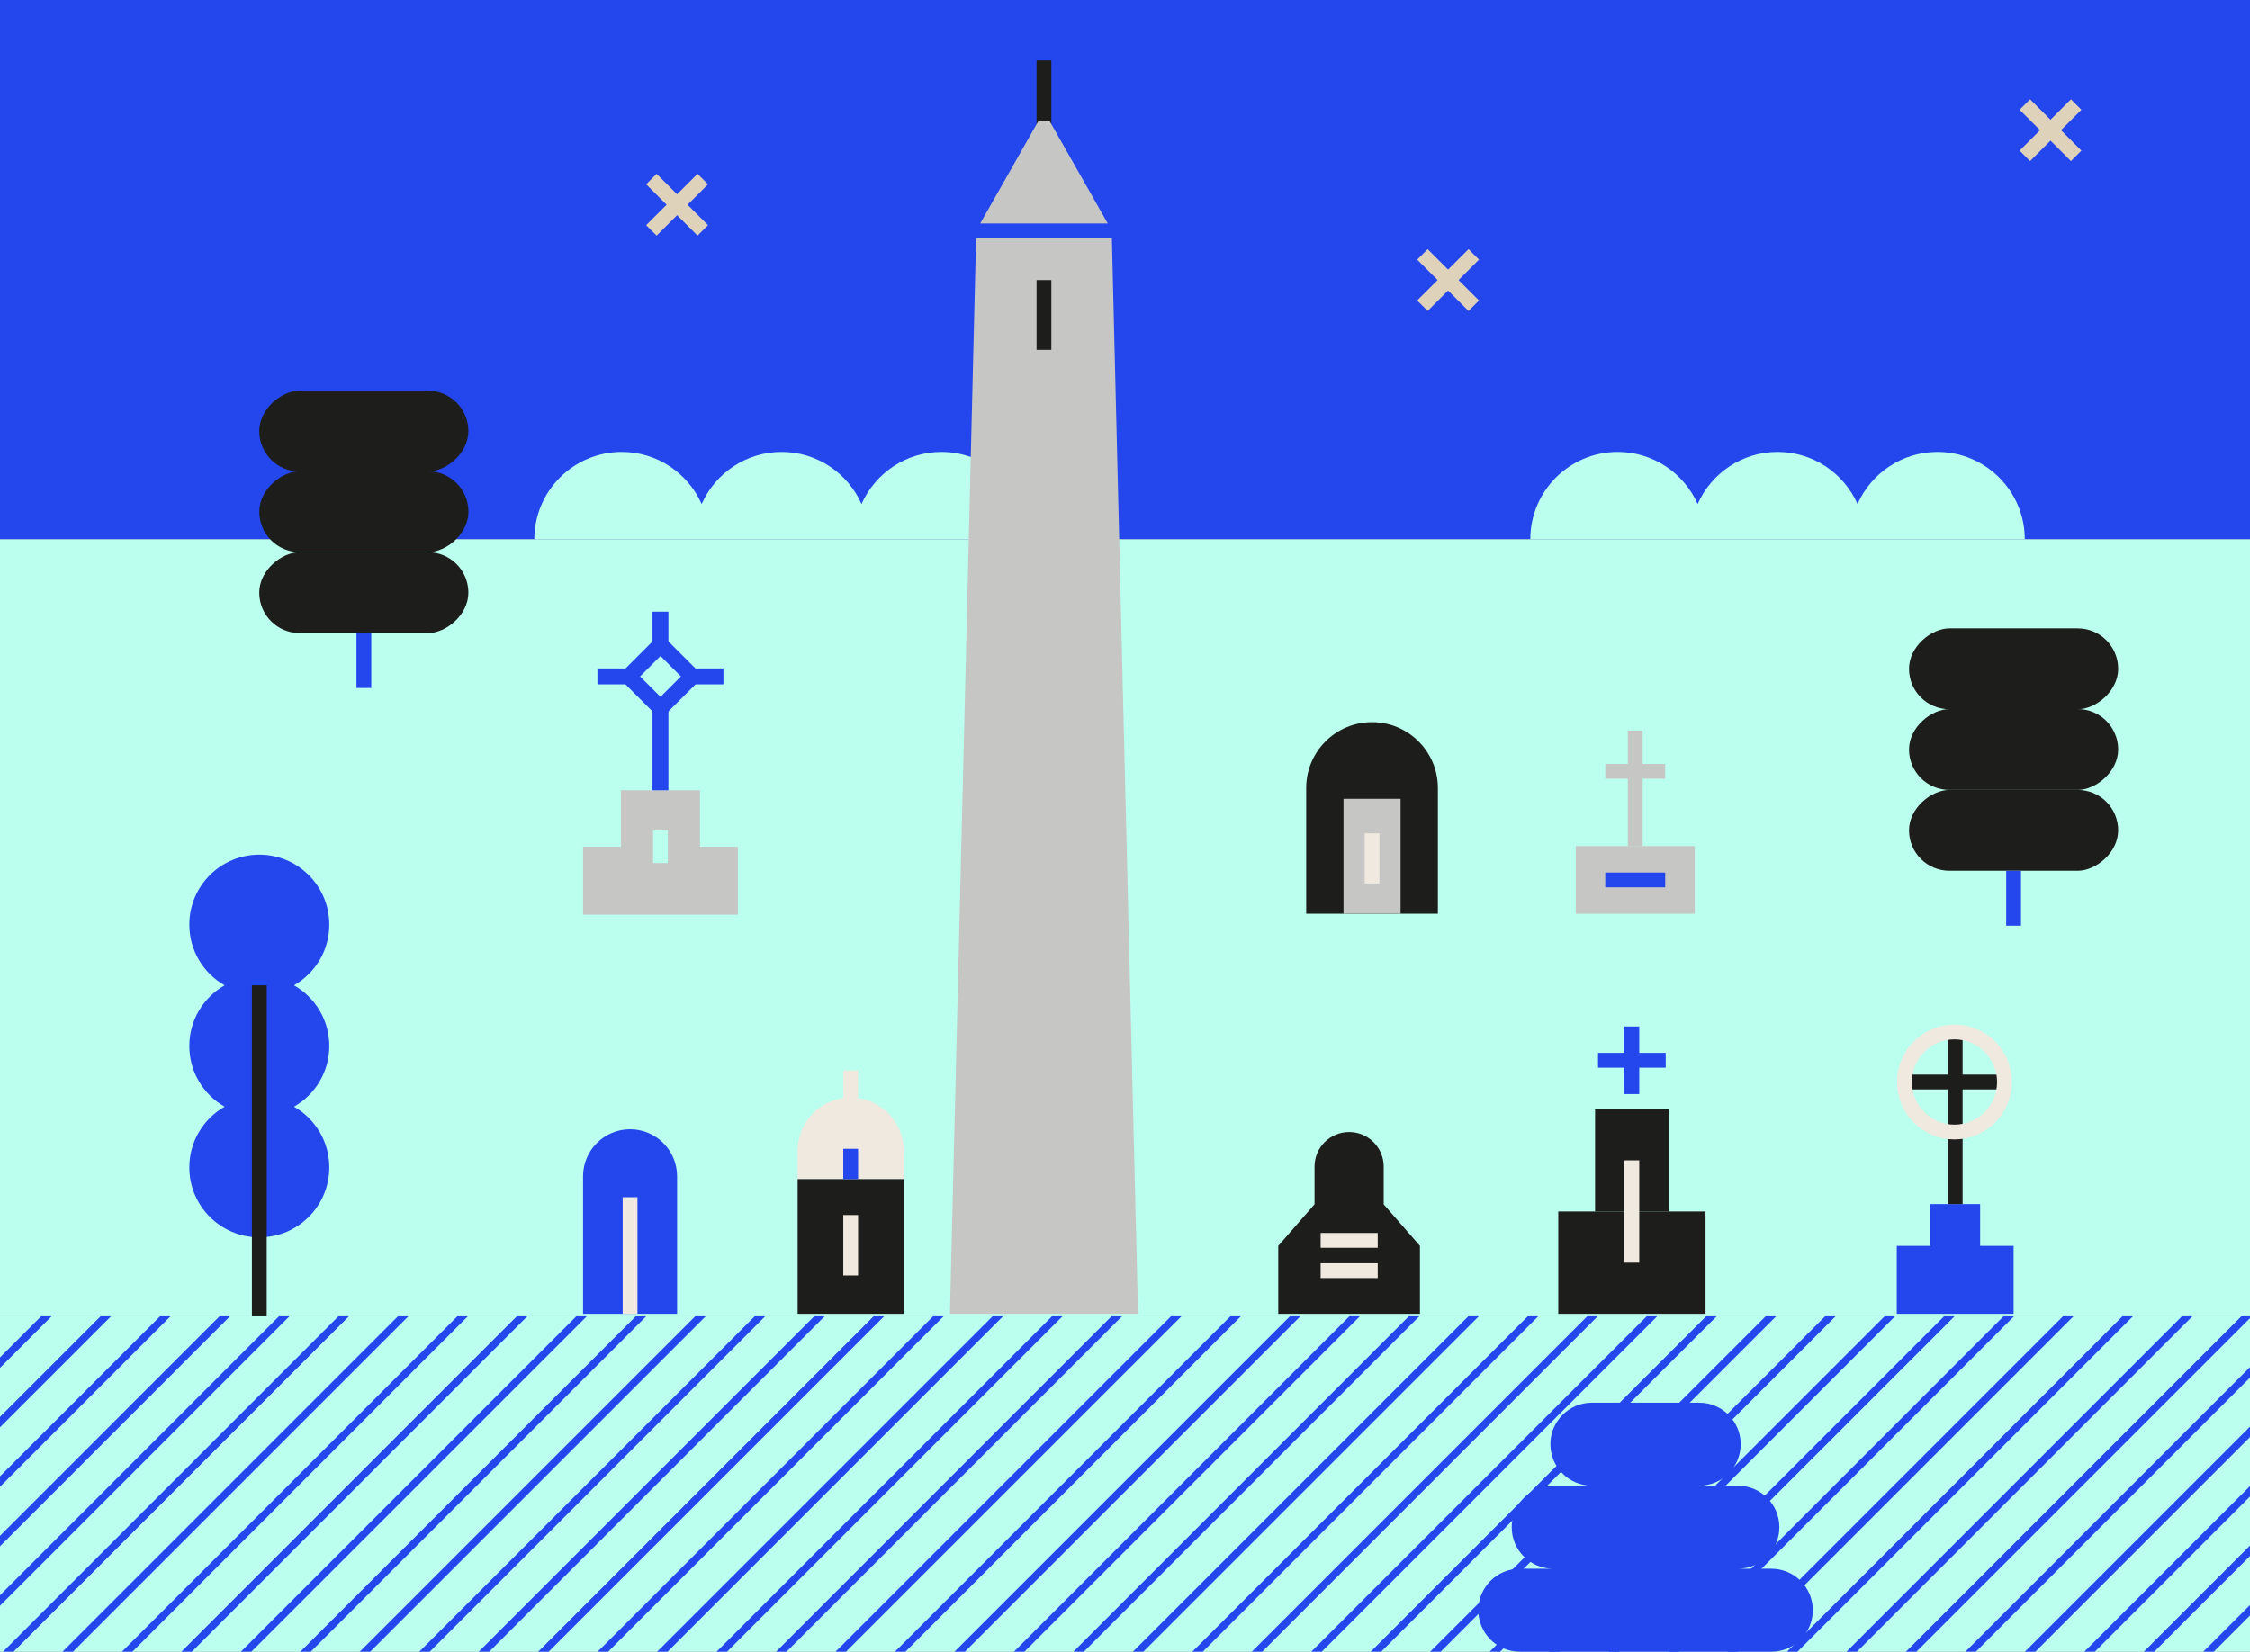 <?xml version="1.0" encoding="UTF-8"?><svg xmlns="http://www.w3.org/2000/svg" xmlns:xlink="http://www.w3.org/1999/xlink" viewBox="0 0 380 279.02"><rect x="0" y="0" width="380" height="279.02" fill="#808080" stroke="none"/><defs><style>.f{fill:#bfe;}.g{fill:#2446ed;}.h,.i,.j,.k,.l,.m,.n,.o,.p{fill:none;stroke-miterlimit:10;}.h,.i,.p{stroke:#2446ed;}.h,.j,.k,.l,.m,.n{stroke-width:2.5px;}.i{stroke-width:2.69px;}.q{fill:#1d1d1b;}.j{stroke:#bfe;}.k{stroke:#efe9df;}.l{stroke:#c6c6c5;}.m{stroke:#ded2bb;}.r{clip-path:url(#e);}.s{clip-path:url(#d);}.t{clip-path:url(#c);}.n{stroke:#1d1d1b;}.o{stroke:#dbccb3;}.o,.p{stroke-width:1.25px;}.u{fill:#c6c6c5;}.v{fill:#efe9df;}</style><clipPath id="c"><rect class="q" x="-512.88" y="239.66" width="380" height="39.36"/></clipPath><clipPath id="d"><rect class="f" y="222.37" width="380" height="56.65"/></clipPath><clipPath id="e"><rect class="g" x="462.02" y="239.66" width="380" height="39.36"/></clipPath></defs><g id="a"><rect class="g" width="380" height="91.11"/><rect class="f" y="91.11" width="380" height="131.26"/></g><g id="b"><rect class="q" x="-512.88" y="239.66" width="380" height="39.36"/><g class="t"><line class="o" x1="5.55" y1="-67.29" x2="-408.04" y2="346.31"/><line class="o" x1="15.6" y1="-67.29" x2="-398" y2="346.31"/><line class="o" x1="25.64" y1="-67.29" x2="-387.95" y2="346.31"/><line class="o" x1="35.68" y1="-67.29" x2="-377.91" y2="346.31"/><line class="o" x1="45.73" y1="-67.29" x2="-367.87" y2="346.31"/><line class="o" x1="55.77" y1="-67.29" x2="-357.82" y2="346.31"/><line class="o" x1="65.81" y1="-67.29" x2="-347.78" y2="346.31"/><line class="o" x1="75.86" y1="-67.29" x2="-337.74" y2="346.31"/><line class="o" x1="85.9" y1="-67.29" x2="-327.69" y2="346.31"/><line class="o" x1="95.94" y1="-67.29" x2="-317.65" y2="346.31"/><line class="o" x1="105.99" y1="-67.29" x2="-307.61" y2="346.31"/><line class="o" x1="116.03" y1="-67.29" x2="-297.56" y2="346.31"/><line class="o" x1="126.08" y1="-67.29" x2="-287.52" y2="346.31"/><line class="o" x1="136.12" y1="-67.29" x2="-277.48" y2="346.31"/><line class="o" x1="146.16" y1="-67.29" x2="-267.43" y2="346.31"/><line class="o" x1="156.21" y1="-67.29" x2="-257.39" y2="346.31"/><line class="o" x1="166.25" y1="-67.29" x2="-247.35" y2="346.31"/><line class="o" x1="176.29" y1="-67.29" x2="-237.3" y2="346.31"/><line class="o" x1="186.34" y1="-67.29" x2="-227.26" y2="346.31"/><line class="o" x1="196.38" y1="-67.29" x2="-217.22" y2="346.31"/><line class="o" x1="206.42" y1="-67.29" x2="-207.17" y2="346.31"/><line class="o" x1="216.47" y1="-67.29" x2="-197.13" y2="346.31"/><line class="o" x1="226.51" y1="-67.29" x2="-187.09" y2="346.31"/><line class="o" x1="236.55" y1="-67.29" x2="-177.04" y2="346.31"/><line class="o" x1="246.6" y1="-67.29" x2="-167" y2="346.31"/></g><rect class="f" y="222.37" width="380" height="56.65"/><g class="s"><line class="p" x1="126.74" y1="-67.29" x2="-286.85" y2="346.31"/><line class="p" x1="136.79" y1="-67.29" x2="-276.81" y2="346.31"/><line class="p" x1="146.83" y1="-67.29" x2="-266.77" y2="346.31"/><line class="p" x1="156.87" y1="-67.29" x2="-256.72" y2="346.31"/><line class="p" x1="166.92" y1="-67.29" x2="-246.68" y2="346.31"/><line class="p" x1="176.96" y1="-67.29" x2="-236.64" y2="346.31"/><line class="p" x1="187" y1="-67.29" x2="-226.59" y2="346.31"/><line class="p" x1="197.05" y1="-67.29" x2="-216.55" y2="346.31"/><line class="p" x1="207.09" y1="-67.29" x2="-206.51" y2="346.31"/><line class="p" x1="217.13" y1="-67.29" x2="-196.46" y2="346.31"/><line class="p" x1="227.18" y1="-67.29" x2="-186.42" y2="346.31"/><line class="p" x1="237.22" y1="-67.29" x2="-176.38" y2="346.31"/><line class="p" x1="247.26" y1="-67.29" x2="-166.33" y2="346.31"/><line class="p" x1="257.31" y1="-67.29" x2="-156.29" y2="346.31"/><line class="p" x1="267.35" y1="-67.29" x2="-146.24" y2="346.31"/><line class="p" x1="277.39" y1="-67.29" x2="-136.2" y2="346.31"/><line class="p" x1="287.44" y1="-67.29" x2="-126.16" y2="346.31"/><line class="p" x1="297.48" y1="-67.29" x2="-116.11" y2="346.31"/><line class="p" x1="307.52" y1="-67.29" x2="-106.07" y2="346.31"/><line class="p" x1="317.57" y1="-67.29" x2="-96.03" y2="346.31"/><line class="p" x1="327.61" y1="-67.29" x2="-85.98" y2="346.31"/><line class="p" x1="337.65" y1="-67.29" x2="-75.94" y2="346.31"/><line class="p" x1="347.7" y1="-67.29" x2="-65.9" y2="346.31"/><line class="p" x1="357.74" y1="-67.29" x2="-55.85" y2="346.31"/><line class="p" x1="367.78" y1="-67.29" x2="-45.81" y2="346.31"/><line class="p" x1="377.83" y1="-67.29" x2="-35.77" y2="346.31"/><line class="p" x1="387.87" y1="-67.29" x2="-25.72" y2="346.31"/><line class="p" x1="397.91" y1="-67.29" x2="-15.68" y2="346.31"/><line class="p" x1="407.96" y1="-67.29" x2="-5.64" y2="346.31"/><line class="p" x1="418" y1="-67.29" x2="4.41" y2="346.31"/><line class="p" x1="428.05" y1="-67.29" x2="14.45" y2="346.31"/><line class="p" x1="438.09" y1="-67.29" x2="24.49" y2="346.31"/><line class="p" x1="448.13" y1="-67.29" x2="34.54" y2="346.31"/><line class="p" x1="458.18" y1="-67.29" x2="44.58" y2="346.31"/><line class="p" x1="468.22" y1="-67.29" x2="54.62" y2="346.31"/><line class="p" x1="478.26" y1="-67.29" x2="64.67" y2="346.31"/><line class="p" x1="488.31" y1="-67.29" x2="74.71" y2="346.31"/><line class="p" x1="498.35" y1="-67.29" x2="84.75" y2="346.31"/><line class="p" x1="508.39" y1="-67.29" x2="94.8" y2="346.31"/><line class="p" x1="518.44" y1="-67.29" x2="104.84" y2="346.31"/><line class="p" x1="528.48" y1="-67.29" x2="114.88" y2="346.31"/><line class="p" x1="538.52" y1="-67.29" x2="124.93" y2="346.31"/><line class="p" x1="548.57" y1="-67.29" x2="134.97" y2="346.31"/><line class="p" x1="558.61" y1="-67.29" x2="145.01" y2="346.31"/><line class="p" x1="568.65" y1="-67.29" x2="155.06" y2="346.31"/><line class="p" x1="578.7" y1="-67.29" x2="165.1" y2="346.31"/><line class="p" x1="588.74" y1="-67.29" x2="175.14" y2="346.31"/><line class="p" x1="598.78" y1="-67.29" x2="185.19" y2="346.31"/><line class="p" x1="608.83" y1="-67.29" x2="195.23" y2="346.31"/><line class="p" x1="618.87" y1="-67.29" x2="205.27" y2="346.31"/><line class="p" x1="628.91" y1="-67.29" x2="215.32" y2="346.31"/><line class="p" x1="638.96" y1="-67.29" x2="225.36" y2="346.31"/><line class="p" x1="649" y1="-67.29" x2="235.4" y2="346.31"/><line class="p" x1="659.04" y1="-67.29" x2="245.45" y2="346.31"/><line class="p" x1="669.09" y1="-67.29" x2="255.49" y2="346.31"/><line class="p" x1="679.13" y1="-67.29" x2="265.53" y2="346.31"/><line class="p" x1="689.17" y1="-67.29" x2="275.58" y2="346.31"/><line class="p" x1="699.22" y1="-67.29" x2="285.62" y2="346.31"/><line class="p" x1="709.26" y1="-67.29" x2="295.66" y2="346.31"/><line class="p" x1="719.3" y1="-67.29" x2="305.71" y2="346.31"/><line class="p" x1="729.35" y1="-67.29" x2="315.75" y2="346.31"/><line class="p" x1="739.39" y1="-67.29" x2="325.79" y2="346.31"/><line class="p" x1="749.43" y1="-67.29" x2="335.84" y2="346.31"/><line class="p" x1="759.48" y1="-67.29" x2="345.88" y2="346.31"/></g><path class="g" d="M55.62,176.7c0-4.39-2.4-8.22-5.96-10.25,3.56-2.04,5.96-5.86,5.96-10.25,0-6.53-5.29-11.82-11.82-11.82s-11.82,5.29-11.82,11.82c0,4.39,2.4,8.22,5.96,10.25-3.56,2.04-5.96,5.86-5.96,10.25s2.4,8.22,5.96,10.25c-3.56,2.04-5.96,5.86-5.96,10.25,0,6.53,5.29,11.82,11.82,11.82s11.82-5.29,11.82-11.82c0-4.39-2.4-8.22-5.96-10.25,3.56-2.04,5.96-5.86,5.96-10.25Z"/><line class="n" x1="43.8" y1="222.37" x2="43.8" y2="166.45"/><path class="f" d="M159.01,76.35c-6.03,0-11.2,3.62-13.5,8.8-2.29-5.18-7.47-8.8-13.5-8.8s-11.2,3.62-13.5,8.8c-2.29-5.18-7.47-8.8-13.5-8.8-8.15,0-14.76,6.61-14.76,14.76h83.51c0-8.15-6.61-14.76-14.76-14.76Z"/><path class="g" d="M299.15,265h-5.64c3.87,0,7.01-3.14,7.01-7.01h0c0-3.87-3.14-7.01-7.01-7.01h-6.53c3.87,0,7.01-3.14,7.01-7.01h0c0-3.87-3.14-7.01-7.01-7.01h-18.12c-3.87,0-7.01,3.14-7.01,7.01h0c0,3.87,3.14,7.01,7.01,7.01h-6.53c-3.87,0-7.01,3.14-7.01,7.01h0c0,3.87,3.14,7.01,7.01,7.01h-5.64c-3.87,0-7.01,3.14-7.01,7.01h0c0,3.87,3.14,7.01,7.01,7.01h42.47c3.87,0,7.01-3.14,7.01-7.01h0c0-3.87-3.14-7.01-7.01-7.01Z"/><line class="n" x1="176.32" y1="10.21" x2="176.32" y2="22"/><polygon class="u" points="187.76 38.92 177.29 20.48 175.36 20.48 164.89 38.92 160.44 221.94 192.21 221.94 187.76 38.92"/><line class="h" x1="164.15" y1="39" x2="189.04" y2="39"/><line class="n" x1="176.32" y1="47.31" x2="176.32" y2="59.1"/><path class="g" d="M106.42,190.76h0c4.38,0,7.94,3.56,7.94,7.94v23.24h-15.88v-23.24c0-4.38,3.56-7.94,7.94-7.94Z"/><line class="k" x1="106.42" y1="221.94" x2="106.42" y2="202.24"/><rect class="q" x="263.18" y="204.65" width="24.87" height="17.29"/><rect class="q" x="269.4" y="187.37" width="12.43" height="17.29"/><line class="h" x1="275.61" y1="184.82" x2="275.61" y2="173.4"/><line class="h" x1="269.9" y1="179.11" x2="281.33" y2="179.11"/><line class="k" x1="275.61" y1="196.01" x2="275.61" y2="213.3"/><path class="q" d="M233.7,203.43v-6.36c0-3.22-2.61-5.84-5.84-5.84s-5.84,2.61-5.84,5.84v6.36l-6.13,7.03v11.48h23.93v-11.48l-6.13-7.03Z"/><line class="k" x1="223.05" y1="209.53" x2="232.69" y2="209.53"/><line class="k" x1="223.05" y1="214.65" x2="232.69" y2="214.65"/><rect class="g" x="320.35" y="210.46" width="19.73" height="11.48"/><rect class="g" x="326" y="203.4" width="8.43" height="11.48"/><line class="n" x1="330.22" y1="203.4" x2="330.22" y2="174.33"/><line class="n" x1="321.89" y1="182.78" x2="338.55" y2="182.78"/><circle class="k" cx="330.09" cy="182.78" r="8.45"/><path class="v" d="M152.64,194.37c0-4.95-4.01-8.96-8.96-8.96h0c-4.95,0-8.96,4.01-8.96,8.96v4.81h17.91v-4.81Z"/><rect class="q" x="134.72" y="199.18" width="17.91" height="22.76"/><line class="h" x1="143.68" y1="194.06" x2="143.68" y2="199.18"/><line class="k" x1="143.68" y1="180.82" x2="143.68" y2="185.93"/><line class="k" x1="143.68" y1="205.25" x2="143.68" y2="215.46"/><path class="q" d="M231.73,121.99h0c6.14,0,11.12,4.98,11.12,11.12v21.25h-22.24v-21.25c0-6.14,4.98-11.12,11.12-11.12Z"/><rect class="u" x="226.91" y="134.94" width="9.64" height="19.42"/><line class="k" x1="231.73" y1="140.78" x2="231.73" y2="149.25"/><rect class="u" x="266.14" y="142.93" width="20.09" height="11.43"/><line class="l" x1="276.18" y1="123.42" x2="276.18" y2="142.93"/><line class="l" x1="281.24" y1="130.3" x2="271.12" y2="130.3"/><line class="h" x1="271.12" y1="148.65" x2="281.24" y2="148.65"/><rect class="u" x="98.48" y="143.04" width="26.14" height="11.48"/><rect class="u" x="104.87" y="133.5" width="13.36" height="11.48"/><line class="i" x1="111.55" y1="119.82" x2="111.55" y2="133.5"/><rect class="i" x="107.77" y="110.48" width="7.57" height="7.57" transform="translate(-48.12 112.35) rotate(-45)"/><line class="i" x1="100.91" y1="114.26" x2="106.2" y2="114.26"/><line class="i" x1="116.9" y1="114.26" x2="122.19" y2="114.26"/><line class="i" x1="111.55" y1="108.62" x2="111.55" y2="103.33"/><line class="j" x1="111.55" y1="145.8" x2="111.55" y2="140.27"/><line class="m" x1="118.7" y1="30.25" x2="110.02" y2="38.92"/><line class="m" x1="118.7" y1="38.92" x2="110.02" y2="30.25"/><line class="m" x1="248.91" y1="42.97" x2="240.24" y2="51.64"/><line class="m" x1="248.91" y1="51.64" x2="240.24" y2="42.97"/><line class="m" x1="350.65" y1="17.66" x2="341.98" y2="26.33"/><line class="m" x1="350.65" y1="26.33" x2="341.98" y2="17.66"/><path class="f" d="M327.22,76.35c-6.03,0-11.2,3.62-13.5,8.8-2.29-5.18-7.47-8.8-13.5-8.8s-11.2,3.62-13.5,8.8c-2.29-5.18-7.47-8.8-13.5-8.8-8.15,0-14.76,6.61-14.76,14.76h83.51c0-8.15-6.61-14.76-14.76-14.76Z"/><rect class="q" x="54.63" y="82.46" width="13.66" height="35.32" rx="6.83" ry="6.83" transform="translate(161.57 38.66) rotate(90)"/><rect class="q" x="54.63" y="68.79" width="13.66" height="35.32" rx="6.83" ry="6.83" transform="translate(147.91 24.99) rotate(90)"/><rect class="q" x="54.63" y="55.17" width="13.66" height="35.32" rx="6.83" ry="6.83" transform="translate(134.28 11.37) rotate(90)"/><line class="h" x1="61.46" y1="116.22" x2="61.46" y2="106.95"/><rect class="q" x="333.25" y="122.62" width="13.66" height="35.32" rx="6.83" ry="6.83" transform="translate(480.36 -199.81) rotate(90)"/><rect class="q" x="333.25" y="108.95" width="13.66" height="35.32" rx="6.83" ry="6.83" transform="translate(466.69 -213.47) rotate(90)"/><rect class="q" x="333.25" y="95.33" width="13.66" height="35.32" rx="6.83" ry="6.83" transform="translate(453.07 -227.1) rotate(90)"/><line class="h" x1="340.08" y1="156.38" x2="340.08" y2="147.11"/><rect class="g" x="462.02" y="239.66" width="380" height="39.36"/><g class="r"><line class="o" x1="588.77" y1="-67.29" x2="175.17" y2="346.31"/><line class="o" x1="598.81" y1="-67.29" x2="185.21" y2="346.31"/><line class="o" x1="608.85" y1="-67.29" x2="195.26" y2="346.31"/><line class="o" x1="618.9" y1="-67.29" x2="205.3" y2="346.31"/><line class="o" x1="628.94" y1="-67.29" x2="215.34" y2="346.31"/><line class="o" x1="638.98" y1="-67.29" x2="225.39" y2="346.31"/><line class="o" x1="649.03" y1="-67.29" x2="235.43" y2="346.31"/><line class="o" x1="659.07" y1="-67.29" x2="245.47" y2="346.31"/><line class="o" x1="669.11" y1="-67.29" x2="255.52" y2="346.31"/><line class="o" x1="679.16" y1="-67.29" x2="265.56" y2="346.31"/><line class="o" x1="689.2" y1="-67.29" x2="275.6" y2="346.31"/><line class="o" x1="699.24" y1="-67.29" x2="285.65" y2="346.31"/><line class="o" x1="709.29" y1="-67.29" x2="295.69" y2="346.31"/><line class="o" x1="719.33" y1="-67.29" x2="305.73" y2="346.31"/><line class="o" x1="729.37" y1="-67.29" x2="315.78" y2="346.31"/><line class="o" x1="739.42" y1="-67.29" x2="325.82" y2="346.31"/><line class="o" x1="749.46" y1="-67.29" x2="335.86" y2="346.31"/><line class="o" x1="759.5" y1="-67.29" x2="345.91" y2="346.31"/><line class="o" x1="769.55" y1="-67.29" x2="355.95" y2="346.31"/><line class="o" x1="779.59" y1="-67.29" x2="365.99" y2="346.31"/><line class="o" x1="789.63" y1="-67.29" x2="376.04" y2="346.31"/></g></g></svg>